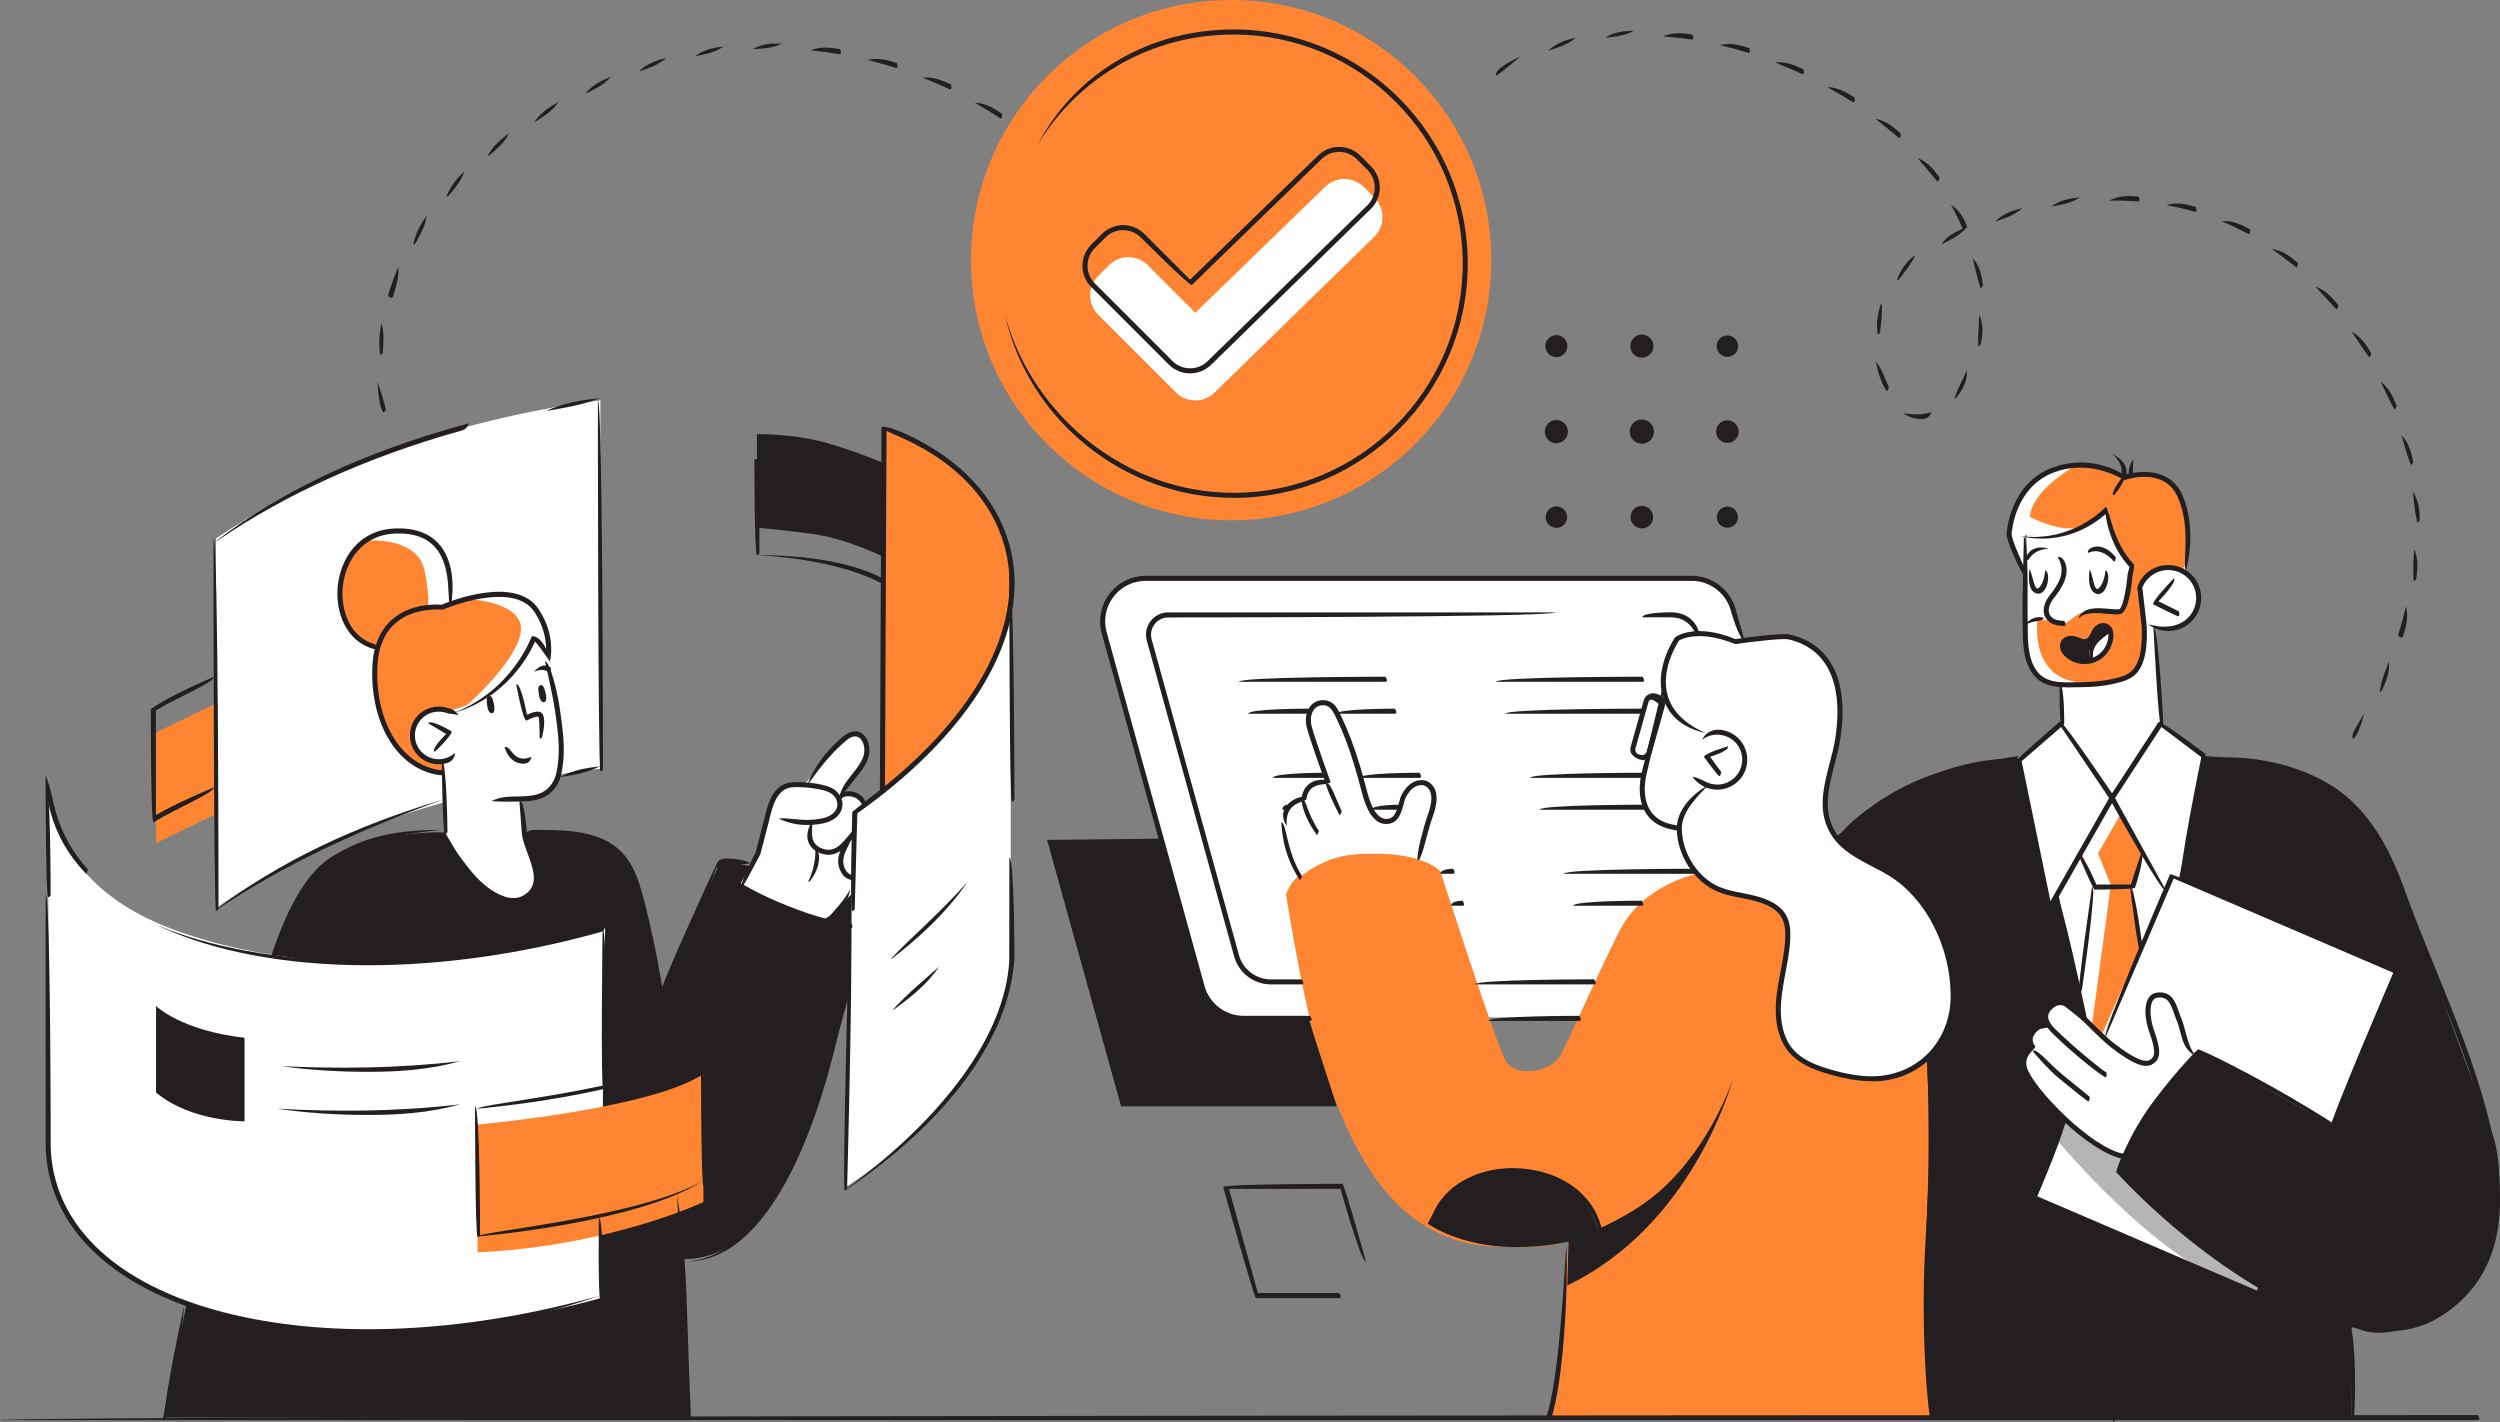 <?xml version="1.0" encoding="UTF-8"?>
<svg id="Layer_1" data-name="Layer 1" xmlns="http://www.w3.org/2000/svg" viewBox="0 0 531.54 302.39">
  <rect x="0" y="0" width="531.54" height="302.39" fill="#808080" stroke="none"/>
  <defs>
    <style>
      .cls-1 {
        fill: #fff;
      }

      .cls-2 {
        fill: #231f20;
      }

      .cls-3 {
        fill: #ff8533;
      }

      .cls-4 {
        fill: #b5b5b5;
      }
    </style>
  </defs>
  <path class="cls-1" d="M465.11,115.29s-1.65,6.04.23,7.02c0,0,2.36,2.76,2.14,4.6-.21,1.84-.25,4.37-2.37,5.22-2.12.85-4.49,2.24-7.1.75l.6,5.06,1.09,16.05,10.24,7.78-4.79,25.54-5.75,21.53s-7.46,9.77-7.78,10.11c-.32.35-8.48,4.67-8.48,4.67,0,0-14.75-16.59-15.35-17.54-.6-.95-4.84-13.31-4.84-13.74s6.28-30.7,6.28-30.7l7.11-6.12s1.83-1.22,2.08-2.62c.25-1.4,0-7.31,0-7.31,0,0-3.65.19-5.82-2.45-2.17-2.64-2.13-10.16-2.13-10.16l.46-19.29,6.85-.06,4.84-1.62,3.79-2.38,1.11-.96,3-1.81,8.34,1.81,6.22,6.6Z"/>
  <g>
    <path class="cls-3" d="M438.86,145.63s12.53.58,15.24-2.52c2.71-3.1,1.95-10.65,1.49-12.6-.46-1.95-.53-5.96-.53-5.96,0,0,3.28-6.2,9.13-3.44,0,0,1.73-6.57.46-12.08-1.27-5.51-5.22-9.73-12.66-7.34-.54-.22-5.26-3.12-11.71-2.68-6.46.44-13.14,7.97-13.11,14.74,0,0,3.24,8.09,3.19,7.89-.05-.2.24-7.98.24-7.98,0,0,4.09.97,8.26-.23,4.16-1.2,9.34-5.28,9.34-5.28,0,0,.53,8.76,5.23,12.22,0,0-.52,1.62-.56,1.95-.04.34-.31,7.03-1.9,7.58-1.6.54-6.78-.69-8.97.61-2.19,1.31-2.51,2.41-4.02,1.99-1.51-.41-2.9-.71-4.52-.85-1.63-.14-2.91.91-2.91.91,0,0-1.25,13.71,8.31,13.07Z"/>
    <path class="cls-2" d="M390.4,178.04s16.71-17.26,38.85-16.76l6.47,31.81,1.86-3.27,5.57,26.7,3.96,3.96,14.76-34.4,1.44.62,5.31-25.95s12.96.59,22.18,4.34c9.22,3.76,15.42,10.44,22.39,30.2,6.97,19.75,14.28,39.38,16.83,46.15,2.55,6.77,3,29.93-10.96,37.68-13.96,7.75-19.09,2.51-19.09,2.51v19.77h-89.45l-20.12-123.36Z"/>
    <path class="cls-1" d="M45.93,114.51v78.58s17.8-13.36,44.15-21.25c26.35-7.88,37.57-8.38,37.57-8.38v-78.33s-20.25,2.14-43,10.1c-22.75,7.95-38.72,19.27-38.72,19.27Z"/>
    <path class="cls-2" d="M180.93,196.75s-17.9-1.96-28.27-12.44l-12.25,26.44s-3.66-17.25-4.61-21.44c-.95-4.19-1.07-12.47-23.86-12.33h-17.97s-21.44-.81-28.74,11.25c-7.3,12.05-7.6,18.16-7.6,18.16l-17.94,70.76-4.98,24.25h111.67l-1.21-33.73s9.14.87,15.95-8.35c6.8-9.22,11.43-20.29,13.39-26.51,1.96-6.22,6.21-22.06,6.21-22.06l.21-14Z"/>
    <polygon class="cls-1" points="370.32 136.08 368.03 128.33 364.33 124.24 360.7 123.02 242.59 123.02 239.39 123.99 235.48 127.89 234.26 131.5 235.2 136.08 255.43 209.23 256.95 212.67 259.55 215.12 262.34 216.52 336.07 216.26 383.22 188.59 370.32 136.08"/>
    <path class="cls-1" d="M360.7,134.25l-2.15-2.63-2.96-.89-107.6.02-2.77,1.43-1.03,3.19,19.15,68.98,1.96,2.59,3.86,1.81h71.94s37.24-27.6,37.24-27.91-17.63-46.6-17.63-46.6Z"/>
    <path class="cls-3" d="M360.83,185.76s-11.54,2.24-16.57,12.29c-5.03,10.04-10.5,22.7-12.48,26.31-1.98,3.61-9.42,4.83-11.57,1.28-2.15-3.55-13.96-40.38-13.96-40.38,0,0-3.81-4.49-17.4-3.69-13.59.81-15.41,8.68-15.41,8.68,0,0,4.36,28.04,8.74,39.26,4.38,11.22,12.7,35.61,37.03,35.55,0,0,10.43.49,14.28-1.21,0,0-1.92,31.73-4.18,37.55h81.21s-1.03-28.16-.99-36.71c.04-8.55,1.32-23.3.53-32.15-.79-8.85,0-16.02,0-16.02l-34.88-34.34-14.34,3.58Z"/>
    <g>
      <path class="cls-2" d="M330.91,75.93c1.29,0,2.34-1.05,2.34-2.34s-1.05-2.34-2.34-2.34-2.34,1.05-2.34,2.34,1.05,2.34,2.34,2.34Z"/>
      <path class="cls-2" d="M349.09,76.05c1.36,0,2.46-1.1,2.46-2.46s-1.1-2.46-2.46-2.46-2.46,1.1-2.46,2.46,1.1,2.46,2.46,2.46Z"/>
      <path class="cls-2" d="M367.27,75.87c1.26,0,2.28-1.02,2.28-2.28s-1.02-2.28-2.28-2.28-2.28,1.02-2.28,2.28,1.02,2.28,2.28,2.28Z"/>
      <path class="cls-2" d="M330.91,94.23c1.36,0,2.46-1.1,2.46-2.46s-1.1-2.46-2.46-2.46-2.46,1.1-2.46,2.46,1.1,2.46,2.46,2.46Z"/>
      <path class="cls-2" d="M349.09,94.35c1.43,0,2.58-1.16,2.58-2.58s-1.16-2.58-2.58-2.58-2.58,1.16-2.58,2.58,1.16,2.58,2.58,2.58Z"/>
      <path class="cls-2" d="M367.27,94.17c1.32,0,2.4-1.08,2.4-2.4s-1.08-2.4-2.4-2.4-2.4,1.07-2.4,2.4,1.07,2.4,2.4,2.4Z"/>
      <circle class="cls-2" cx="330.91" cy="109.95" r="2.28"/>
      <circle class="cls-2" cx="349.09" cy="109.95" r="2.4"/>
      <path class="cls-2" d="M367.27,112.19c1.24,0,2.24-1,2.24-2.24s-1-2.24-2.24-2.24-2.24,1-2.24,2.24,1,2.24,2.24,2.24Z"/>
    </g>
    <path class="cls-1" d="M301.49,182.06l2.63-8.7s2.13-5.75-.85-6.71c-2.98-.96-4.79,2.37-5.34,4.16-.56,1.79-1.25,4.78-4.89,3.26,0,0-1.99-1.41-3.45-7.59-1.46-6.18-4.98-14.02-4.98-14.02,0,0-1.46-3.96-4.31-2.9-2.86,1.07-2.18,4.51-1.31,7.13.87,2.61,3.09,9.76,3.09,9.76,0,0-4.6-.4-4.87,3.46,0,0-3.92,1.21-4.15,4.11-.23,2.9,1.08,8.13,1.86,9.75.78,1.61,1.46,2.77,1.46,2.77,0,0,4.44-4.07,10.95-4.83,6.51-.76,14.17.34,14.17.34Z"/>
    <path class="cls-1" d="M94.61,176.95l-.18-15.11s-4.66,1.48-6.74-4.35c-2.08-5.83,7.73-6.89,8.71-6.39,0,0,6.2-2.91,8.74-4.48,4.76-2.93,8.45-11.14,8.45-11.14l2.89,4.12,2.57,15.1s.87,10.04-1.41,12.44c-2.28,2.39-5.27,2.95-6.69,2.77l.53,7.08s1.8,5.79,2.06,6.78c.26.99,1.62,5.71-2.66,7-4.27,1.29-7.84-1.34-9.96-3.88-2.12-2.54-6.31-9.93-6.31-9.93Z"/>
    <path class="cls-1" d="M157.42,187.84l3.61-6.12s2.08-11,2.96-11.82c.88-.82,1.83-3.19,6.58-3.07,0,0,.9-.53,1.02-.69.12-.17,8.56-9.7,8.56-9.7,0,0,1.87-.75,3.34.44,1.46,1.19,1.07,3.54.31,4.85-.75,1.32-5.06,7.02-5.06,7.02,0,0,4.36.04,4.81,2l-1.8,1.89-.56,17.26s-4.25,5.17-6.35,5.55c0,0-13.68-3.95-17.42-7.62Z"/>
    <path class="cls-3" d="M116.14,139.49s1.57-5.46-2.84-10.64c-4.4-5.18-18.2-.18-18.2-.18,0,0,1.96-6.07-.94-10.86-2.9-4.79-9.21-6.64-14.91-3.78-5.7,2.86-7.81,10.21-6.68,15.25,1.12,5.04,4.59,8.09,7.81,8.23,0,0-1.58,6.22.28,13.42,1.86,7.2,6.39,12.88,13.79,13.4l-.03-2.49s-5.56.84-6.44-3.91c-.88-4.75,2.9-6.8,3.97-7,1.08-.19,3.66.18,3.66.18,0,0,3.42-.85,6.54-2.58,3.12-1.73,6.58-5.16,7.48-6.36.9-1.2,4.02-6.42,4.02-6.42,0,0,2.2,2.31,2.49,3.75Z"/>
    <path class="cls-1" d="M353.92,147.48s-.87-8.33,2.67-11.68c0,0,6.61-2.12,12.31.61,0,0,8.13-1.39,11.06-1.06,2.92.33,9.71,4.69,10.62,10.35.91,5.66.51,10.56-.41,14.16-.92,3.6-2.61,9.26-2,12.76.61,3.5,2.99,7.87,8.38,10.2,5.39,2.32,10.3,6.29,12.3,9.35,2,3.07,6.03,10.47,6.41,16.1.38,5.63-1.71,14.7-6.77,17.69-5.06,3-12.07,5.01-20.23,1.7-8.17-3.32-9.82-7.53-10-10.27-.18-2.74,2.45-16.38,1.97-19.36-.47-2.99-3.4-6.71-8.24-7.29-4.85-.58-12.25-2.3-13.6-8.7-1.34-6.4-1.83-9.78-1.83-9.78l-2.64-24.76Z"/>
    <path class="cls-1" d="M362.25,156.25s2.6-1.13,5.3-.07c2.69,1.06,4.04,5,3.04,7.38-1,2.38-3.65,4.36-7.11,3.55,0,0-6.1,4.08-6.43,8.5-.33.46-5.52.05-6.85-3.39-1.32-3.44-1.31-5.7-.96-7.39.35-1.69.56-3.83.56-3.83l-1.97-.41-.78-1.41,3.12-10.4,1.05-1.01,1.87.92.54-.84s3.93,7.6,8.62,8.39Z"/>
    <path class="cls-1" d="M181.75,172.64l-2.16,79.9s30.8-18.79,35.31-45.85v-77.32s2.35-10.72-4.44-21.57c-6.79-10.85-22.5-16.98-22.5-16.98l-.34,77.16-5.87,4.67Z"/>
    <path class="cls-1" d="M128.66,197.33l-1.01,78.69s-30.24,8.72-55.46,7c-25.22-1.72-42.4-8.02-51.72-17.14-9.32-9.13-10.07-19.56-10.07-19.56l-.18-81.55s-2.06,21.87,25.89,32.58c27.95,10.71,59.29,6.59,62.15,6.3,5.48-.56,30.38-6.31,30.38-6.31Z"/>
    <path class="cls-3" d="M101.54,239.09s36.89-3.28,48.02-10.75v27.23s-19.78,9.39-48.02,10.7v-27.18Z"/>
    <path class="cls-2" d="M157.42,187.84l2.15-3.65s-6.12-1.54-6.69-.35c-.57,1.19,4.54,4,4.54,4Z"/>
    <path class="cls-2" d="M180.93,190.22s-3.98,4.88-5.62,5.23c0,0,3.92,1.12,5.62,1.07v-6.3Z"/>
    <path class="cls-1" d="M495.57,239.13l13.75-32.7-47.44-20.35-29.42,68.51,47.02,20.52,1.3-1.49s-17.37-10.48-21.44-15.64c-4.07-5.16-8.97-9.02-8.97-9.02,0,0,2.59-7.46,8.49-14.92,5.9-7.46,9.16-10.51,9.16-10.51l27.56,15.61Z"/>
    <path class="cls-3" d="M455.71,182.02c-.25.19-2.3,6.22-2.3,6.22l1.57,13.43-8.2,18.56-3.63-3.71-1.29-6.16,3.35-21.57-3.09-7.31,6.67-11.81,6.92,12.36Z"/>
    <path class="cls-2" d="M444.43,140.53s-.23-2.92,1.43-4.31c1.66-1.39,2.92-1.65,2.92-1.65,0,0-.62-1.53-1.94-1.43-1.32.09-1.19,2.4-2.92,2.84-1.73.44-2.88-.81-4.17-.03-1.29.78-1.76.95-1.15,2,.61,1.05,1.83,2.59,3.63,2.72,1.8.13,2.2-.14,2.2-.14Z"/>
    <circle class="cls-3" cx="261.76" cy="55.31" r="55.31"/>
    <path class="cls-1" d="M244.05,56.4c-2.28-2.29-5.99-2.29-8.28,0l-2.26,2.26c-2.29,2.29-2.29,5.99,0,8.27l16.49,16.49c2.29,2.29,5.99,2.29,8.28,0l33.95-33.12c2.28-2.28,2.28-5.99,0-8.27l-2.26-2.26c-2.29-2.28-5.99-2.28-8.28,0l-27.55,26.73-10.09-10.1Z"/>
    <polygon class="cls-3" points="46.25 149.41 46.25 172.9 33.19 179.24 33.19 155.75 46.25 149.41"/>
    <path class="cls-2" d="M187.66,98.42v19.89s-7.52-3.73-14.55-4.73c-7.03-.99-12.17-1.38-12.17-1.38v-19.89s8.18-.18,15.62,2.1c7.45,2.28,11.11,4.01,11.11,4.01Z"/>
    <path class="cls-3" d="M187.95,90.81l-.34,77.16s11.98-8.35,17.95-17.85c5.97-9.5,8.99-17.91,9.33-20.76.34-2.85,1.16-13.64-3.5-19.96-4.65-6.32-6.6-10.35-23.44-18.6Z"/>
    <path class="cls-2" d="M368.44,229.36s-8.08,30.93-35.21,43.95l.26-9.45s11.93-3.95,19.48-10.68c11.06-9.85,15.47-23.82,15.47-23.82Z"/>
    <path class="cls-4" d="M447.9,231.07s-2.88.49-5.81,1.06l-4.51,10.5s16.41,19.89,32.4,28.33l9.48,4.14,1.3-1.49s-17.37-10.48-21.44-15.64c-4.07-5.16-8.97-9.02-8.97-9.02,0,0,1.45-4.17,4.64-9.39l-7.1-8.49Z"/>
    <path class="cls-1" d="M466.37,224.83s-1.96-4.56-2.5-6.33c-.54-1.76-1.7-7.05-4.2-6.78-2.51.27-3.46,2.71-2.78,5.22.68,2.51,2.85,8.28.34,8.82-2.51.54-6.5-2.07-9.32-4.56-2.82-2.49-9.87-8.02-9.87-8.02,0,0-2.25.84-2.79,2.06-.54,1.22.45,2.88.45,2.88,0,0-1.83-.58-2.84.64-1.01,1.22-1.42,3.35-.77,4.09,0,0-3.37,2.37-1.19,5.39,2.18,3.01,5.3,7.15,9.23,10.41,3.93,3.26,6.66,6.09,11.5,7.25,0,0,4.1-8.06,6.2-10.98,2.1-2.92,8.54-10.09,8.54-10.09Z"/>
    <polygon class="cls-2" points="246.88 178.31 255.43 209.23 256.95 212.67 260.59 215.64 262.34 216.52 278.17 216.47 284.22 235.22 238.36 235.22 222.63 178.58 246.88 178.31"/>
    <path class="cls-1" d="M90.27,121.33c1.53,7.63.41,7.94.41,7.94h3.15l1.3-.67c.21-.69,1.76-6.3-.96-10.79-2.9-4.79-9.21-6.64-14.91-3.78-.52.26-1,.57-1.46.9,2.03-.14,11.13-.28,12.47,6.4Z"/>
    <path class="cls-1" d="M99.67,127.37c2.36.18,11.4,1.22,11.1,6.58-.36,6.15-11.3,15.84-11.34,15.87.87-.35,1.81-.78,2.72-1.29,3.12-1.73,6.58-5.16,7.48-6.36.9-1.2,4.02-6.42,4.02-6.42,0,0,2.2,2.31,2.49,3.75,0,0,1.57-5.46-2.84-10.64-2.76-3.24-9.2-2.5-13.63-1.48Z"/>
    <path class="cls-1" d="M448.79,134.57s-6.34,2.33-4.11,5.72c0,0,1.79-.3,3.01-1.8,1.22-1.49,1.09-3.92,1.09-3.92Z"/>
    <path class="cls-1" d="M430.6,113.65s4.09.97,8.26-.23c1.04-.3,2.14-.78,3.21-1.33-3.89,1.25-10.49-2.19-10.49-2.19.44-5.52,8.71-10.33,9.78-10.93-.36,0-.72.02-1.09.04-6.46.44-13.14,7.97-13.11,14.74,0,0,3.24,8.09,3.19,7.89-.05-.2.24-7.98.24-7.98Z"/>
    <path class="cls-1" d="M444.68,145.09c-13.56.86-11.47-13.43-11.47-13.43,0,0-.61.09-1.44.24-.74.27-1.22.66-1.22.66,0,0-1.25,13.71,8.31,13.07,0,0,5.12.24,9.53-.41-.47-.2-1.62-.27-3.71-.13Z"/>
    <polygon class="cls-1" points="450.79 173.23 446.08 181.44 448.79 188.18 444.76 218.12 443.73 217.19 442.12 210.36 445.35 188.58 442.67 181.44 449.07 169.65 450.79 173.23"/>
    <path class="cls-2" d="M339.99,261.73s-3.75-13.47-17.99-12.81c-14.24.66-18.42,11.24-18.42,11.24,0,0,6.66,5,18.67,4.99,12.01,0,17.74-3.43,17.74-3.43Z"/>
    <g>
      <path class="cls-2" d="M157.41,188.85c.51-2.4,3.22-7.54,3.25-7.6l1.79-6.96c.07-.33.16-.69.24-1.03.59-2.33,1.39-4.92,3.45-6.22,1.14-.71,2.4-.74,3.67-.75,1.61.01,3.24.19,4.83.53.7.15,1.52.36,2.26.75,1.59.83,2.81,2.79,1.94,4.79-.45,1.06-1.42,1.9-2.72,2.38-1.45.54-3.14.63-4.29.66-2.24.05-4.42-.43-6.28-1.4,2.12-.11,4,.33,5.96.33,1.36-.03,2.93-.12,4.24-.6,1.01-.37,1.77-1.03,2.11-1.8.6-1.4-.3-2.81-1.45-3.41-.63-.33-1.33-.51-1.99-.65-1.52-.32-3.07-.49-4.61-.51-1.19-.04-2.2.02-3.09.59-1.72,1.08-2.44,3.44-2.98,5.57-.09.34-.16.68-.24,1.02l-1.84,7.09c-.16.33-2.81,5.34-3.78,6.95-.1.17-.28.26-.46.26Z"/>
      <path class="cls-2" d="M181.37,187.15c-1.5-.16-2.45-1.05-2.97-2.72-.34-1.09-.23-2.38.32-3.64.6-1.4,1.41-2.48,2.44-3.67-.15,1.81-.9,2.81-1.45,4.09-.44,1.03-.54,2.05-.28,2.9.39,1.25,1.01,1.86,2,1.97.44.87.21,1.07-.06,1.07Z"/>
      <path class="cls-2" d="M178.37,169.61c.57-2.17,1.59-3.46,2.61-4.75,1.84-2.3,3.27-4.09,2.65-6.48-.25-.99-.99-2.05-2.2-1.77-.63.14-1.18.54-1.83,1.1-3.22,2.76-5.86,6.27-8.01,9.34,1.31-3.74,3.99-7.32,7.31-10.16.66-.57,1.4-1.12,2.29-1.32,1.83-.44,3.07.97,3.48,2.54.75,2.91-.99,5.1-2.53,7.02-1.34,1.68-2.35,2.97-3.35,4.27-.11.14-.26.21-.43.21Z"/>
      <path class="cls-2" d="M183.64,171.55c-.82-1.35-1.41-1.9-2.43-2.15-.66-.16-1.85-.29-2.49.64-.14-1.68,1.18-2.07,2.75-1.68,1.38.34,2.26,1.15,2.68,2.49-.4.69-.46.7-.51.7Z"/>
      <path class="cls-2" d="M176.24,181.75c-1.45,0-3.29-.69-4.14-2.23-.54-.98-.87-2.65.64-5.02-.07,2.1-.28,3.46.3,4.5.64,1.16,2.06,1.67,3.19,1.67,1.14,0,2.11-.75,2.73-1.37.56-.56.96-1.05,1.4-1.58.27-.32.54-.66.87-1.03.49,1.07.22,1.4-.03,1.71-.45.54-.88,1.06-1.47,1.65-.76.76-1.97,1.67-3.44,1.68h-.04Z"/>
      <path class="cls-2" d="M171.8,187.52c1.81-3.68,1.56-6.85,1.55-6.89,1.09.05,1.38,3.52-1.13,6.69-.11.13-.26.2-.42.2Z"/>
    </g>
    <path class="cls-2" d="M507.3,283.05c-18.81,0-43.71-19.04-57.34-33.81-.08-.63,2.9-8.45,7.97-15.17,5.33-7.08,9.36-10.95,9.4-10.98.87.03,27.56,12.9,44.51,27.15-16.5-12.48-40.88-24.57-44.03-26.12-.97.97-4.52,4.62-9.01,10.59-4.41,5.85-7.22,12.55-7.81,14.05,20.49,22.1,50.81,40.26,66.94,30.46,22.93-13.91,9.43-47.02-1.41-73.62-1.89-4.63-3.67-9.01-5.19-13.09-.16-.44-.34-.91-.52-1.44-2.19-6.08-6.25-17.4-15.88-23.27-6.8-4.15-16.38-6.52-26.28-6.52,10.1-1.08,19.88,1.36,26.84,5.6,9.95,6.07,14.1,17.62,16.33,23.83.19.52.36.99.52,1.43,1.51,4.06,3.29,8.43,5.17,13.06,11,26.98,24.68,60.56.97,74.95-3.32,2.02-7.1,2.91-11.17,2.91Z"/>
    <g>
      <path class="cls-2" d="M451.63,246.43c-7.54-1.16-20.37-14.58-21.7-19.12-.69-2.36.55-3.91,1.63-4.64-.76-1.27-.57-2.75.54-3.92.43-.46.89-.79,1.38-.98.86-.34,1.83-.21,2.87.38-1.29.51-1.92.41-2.48.62-.34.13-.68.37-.99.72-.89.94-.94,2.07-.12,3.01-.29.89-2.55,1.93-1.79,4.51,1.25,4.24,13.78,17.27,20.76,18.35.4.88.18,1.07-.08,1.07Z"/>
      <path class="cls-2" d="M447.62,229.06c-2.39-1.41-8.06-6.27-9.69-7.88-1.86-1.73-3.53-3.25-3.53-5.01,0-.88.41-1.7,1.22-2.45,2.72-2.52,5.31-.03,6.85,1.45.31.3.77.76,1.32,1.31,1.7,1.7,4.26,4.26,5.83,5.45,1.4,1.07,5.65,4.29,7.32,3.5,1.21-.57,1.58-1.67.09-5.84-1.07-3-1.17-5.8-.26-7.33.4-.67.98-1.08,1.69-1.19,3.26-.5,4.08,1.99,4.77,3.98.16.46.31.91.48,1.31.42.95.67,1.94.95,3,.45,1.73.92,3.52,2.14,5.13-2.2-1.13-2.7-3.03-3.18-4.86-.26-1.01-.51-1.97-.89-2.84-.19-.43-.35-.9-.52-1.39-.77-2.27-1.45-3.6-3.58-3.27-.4.06-.7.28-.94.68-.72,1.22-.58,3.8.35,6.42,1.32,3.72,1.64,6.09-.65,7.17-2.02.95-5.39-1.3-8.43-3.62-1.62-1.24-4.22-3.83-5.94-5.55-.54-.54-1-1-1.31-1.29-2.25-2.17-3.7-2.98-5.38-1.44-.59.54-.87,1.09-.87,1.66,0,1.28,1.46,2.62,2.52,3.6,2.25,2.19,7.9,7.03,9.91,8.3.07.9-.11.99-.29.99Z"/>
      <path class="cls-2" d="M443.98,234.16c-.34-.12-3.13-2.37-6.25-4.93-2.21-1.81-4.74-4.77-5.55-5.73.61-.95,3.7,2.83,6.23,4.9,3.12,2.55,5.91,4.81,5.91,4.81-.03.89-.18.95-.34.95Z"/>
    </g>
    <path class="cls-2" d="M180.93,197.29c-2.97,0-8.17-1.41-14.27-3.87-5.42-2.18-15.39-7.04-14.28-9.78.48-1.18,1.89-1.13,2.72-1.1,1.68.06,3.17.37,4.48.92-1.61.49-2.96.21-4.45.16-.85-.03-1.57-.02-1.75.43-.34.84,4.19,4.56,13.69,8.39,5.89,2.37,11.07,3.79,13.86,3.79.53.83.3,1.07,0,1.07Z"/>
    <g>
      <path class="cls-2" d="M301.36,182.88c.02-1.83.55-3.83,1.02-5.6.32-1.23.63-2.39.91-3.19.62-1.74,1.37-3.84.89-5.5-.19-.66-.62-1.21-1.15-1.47-.67-.33-1.59-.22-2.34.26-.65.42-1.21,1.08-1.77,2.08-.17.3-.31.85-.47,1.44-.41,1.58-.98,3.74-2.86,4.19-2.71.64-4.71-1.55-6.01-6.51-.53-2.05-1.02-3.83-1.5-5.44-1.24-4.12-2.49-7.44-3.96-10.45-.54-1.13-.9-1.88-1.56-2.37-.38-.27-.89-.42-1.4-.38-.78.05-1.39.37-1.81.95-.62.84-.81,2.21-.48,3.49.66,2.63,3.99,11.79,4.02,11.88-.65.7-2.44.26-3.76,1.15-.75.51-1.21,1.37-1.38,2.57-.51.46-2.19.6-3.27,1.88-.75.9-1.05,2.17-.87,3.77-1.28-1.79-.9-3.34.06-4.47,1.01-1.2,2.39-1.6,3.09-1.73.26-1.31.86-2.29,1.79-2.91,1.03-.69,2.25-.78,3.04-.72-.85-2.35-3.19-8.91-3.75-11.16-.4-1.6-.15-3.28.66-4.38.61-.84,1.52-1.32,2.62-1.39.77-.06,1.53.16,2.11.58.89.66,1.32,1.56,1.74,2.44,1.65,3.39,2.92,6.76,4.18,10.94.48,1.62.98,3.41,1.52,5.48,1.11,4.29,2.68,6.23,4.72,5.73,1.25-.3,1.7-2.03,2.07-3.41.18-.68.33-1.26.56-1.68.65-1.17,1.32-1.95,2.13-2.46,1.08-.69,2.38-.82,3.39-.33.8.39,1.43,1.17,1.71,2.13.58,2-.27,4.38-.89,6.11-.29.8-.59,1.94-.91,3.15-.5,1.9-1.02,3.87-1.57,5.02-.1.19-.29.3-.48.3Z"/>
      <path class="cls-2" d="M279.97,177.51c-3.3-4.56-3.27-7.65-3.27-7.78,1.07.05,1.06,2.93,3.71,6.94-.25.8-.35.84-.45.84Z"/>
      <path class="cls-2" d="M284.8,173.31c-2.71-5.25-2.94-6.72-2.95-6.78,1.07-.11,1.34,1.35,3.44,6.02-.34.74-.42.76-.49.76Z"/>
      <path class="cls-2" d="M276.37,187.09c-3.92-5.65-3.91-11.98-3.91-12.25,1.07.07,1.07,6.29,4.36,11.42-.25.8-.35.83-.45.83Z"/>
    </g>
    <g>
      <path class="cls-2" d="M443.2,141.2c-1.12,0-2.21-.31-3.18-.91-1.17-.72-1.94-1.75-2.02-2.67-.07-.81.22-1.5.81-1.95.75-.55,1.87-.63,2.92-.2,1.35.54,1.49.48,1.84.35.34-.13.5-.2,1.11-1.51.48-1.03,1.36-1.74,2.28-1.84.74-.06,1.42.23,1.92.87.53.68.63,1.88.27,3.19-.54,1.96-1.9,3.54-3.64,4.22-.76.3-1.53.44-2.3.44ZM440.37,136.27c-.36,0-.68.09-.92.27-.3.22-.42.55-.38.99.04.47.53,1.25,1.52,1.86.64.4,2.36,1.23,4.53.38,1.43-.56,2.55-1.87,3-3.51.3-1.09.17-1.92-.08-2.25-.27-.34-.55-.5-.95-.46-.54.06-1.1.54-1.42,1.23-.72,1.55-1.04,1.8-1.69,2.05-.65.26-1.04.29-2.64-.35-.32-.13-.65-.2-.95-.2Z"/>
      <path class="cls-2" d="M444.59,141.03c-1.53-4.4,2.03-6.45,4.06-6.98.07,1.09-4.54,2.35-3.53,6.31-.43.67-.48.67-.52.67Z"/>
    </g>
    <path class="cls-2" d="M433.33,126.24c-.93-.12-1.81-.71-1.93-2.94-.07-1.17.1-2.28.1-2.33.84,1.71.9,4.06,1.76,4.18,1.07-.66,1.49-2.71,1.59-3.88,1.04.45.73,3.59-.56,4.61-.29.23-.62.35-.96.35Z"/>
    <path class="cls-2" d="M446.04,126.33c-2.51-.41-1.82-4.81-1.73-5.31.8,1.72.8,4.08,1.66,4.23,1.08-.65,1.58-2.79,1.71-4.01,1.02.49.62,3.76-.72,4.76-.28.21-.6.32-.92.32Z"/>
    <path class="cls-2" d="M107.69,170.44c-1.01,0-2.1-.02-3.2-.1,1.82-.95,3.54-.96,4.97-.99,2.99-.05,5.28-.09,7.04-1.75.56-.53,1.02-1.18,1.34-1.88.44-.97.61-2.13.75-3.16.17-1.24.24-2.54.2-4-.07-2.48-.43-4.99-.78-7.42-.52-3.58-2.12-10.44-2.14-10.51,1.11.04,2.68,6.73,3.11,9.75.44,3.06.81,5.61.88,8.15.04,1.52-.02,2.88-.21,4.18-.15,1.1-.32,2.34-.83,3.46-.38.83-.93,1.6-1.58,2.22-2.06,1.94-4.67,1.99-7.2,2.03-1.12.02-1.72.03-2.35.03Z"/>
    <path class="cls-2" d="M103.95,148.02c.42-.12.72.02,1.04,1.54.36,1.69-.05,2.05-.43,2.08-.39.03-.84-.44-.98-1.67-.14-1.22-.18-1.8.36-1.96Z"/>
    <path class="cls-2" d="M114.87,145.71c.41-.14.73,0,1.1,1.5.41,1.68.02,2.05-.36,2.1-.38.05-.85-.42-1.03-1.63-.18-1.22-.24-1.79.3-1.97Z"/>
    <path class="cls-2" d="M116.84,142.97c-.91-.49-1.64-.82-3.33-.15,1.67-1.83,2.77-1.41,3.62-.84.05.9-.12.99-.3.99Z"/>
    <path class="cls-2" d="M93.28,162.5c-2.82,0-5.37-1.96-5.99-4.83-.35-1.6-.05-3.24.83-4.62.89-1.38,2.26-2.33,3.86-2.68,1.17-.25,2.37-.16,3.49.26.33.03,1.12.24,2.06,1.39-1.62-.28-2.18-.32-2.19-.32-1.13-.41-2.15-.5-3.14-.28-1.32.29-2.45,1.07-3.18,2.21-.73,1.14-.98,2.49-.69,3.81.6,2.73,3.31,4.46,6.02,3.87.9-.2,1.72-.63,2.39-1.26-.07,1.54-1.07,2.07-2.16,2.31-.44.1-.87.14-1.3.14Z"/>
    <path class="cls-2" d="M92.29,159.78c-.37-.93,2.58-3.72,2.58-3.72l-3.84-2.29c.55-.92,5,1.74,5,1.74.09.85-3.37,4.13-3.37,4.13-.1.1-.24.15-.37.15Z"/>
    <path class="cls-2" d="M109.14,192c-.71,0-1.46-.12-2.21-.37-2.9-.96-5.28-3.12-6.76-4.77-2.26-2.5-4.21-5.57-5.81-9.13,2.53,3.02,4.42,6,6.61,8.42,1.4,1.55,3.63,3.58,6.3,4.47,1.48.49,2.93.41,3.98-.21,3.47-2.03,2.23-5.4.92-8.96-.58-1.58-1.13-3.07-1.23-4.42,0,0-.02-.28-.53-7.09,1.07-.08,1.59,6.84,1.6,7,.09,1.21.61,2.63,1.17,4.14,1.27,3.46,2.86,7.77-1.38,10.26-.77.45-1.68.68-2.66.68Z"/>
    <path class="cls-2" d="M94.6,177.48c-.53-.53-.67-15.64-.67-15.64,1.07-.01,1.21,15.1,1.21,15.1-.53.54-.54.54-.54.54Z"/>
    <path class="cls-2" d="M146.37,301.94c-.84-7.06-1.04-13.56-1.25-19.84-.29-9.12-.59-18.56-1.18-28.12,1.66,9.51,1.96,18.95,2.25,28.08.2,6.28.41,12.78.71,19.32-.52.56-.53.56-.53.56Z"/>
    <path class="cls-2" d="M142.53,228.02c-1.8-13.54-3.78-25.22-6.59-36.17-.69-2.67-1.41-5.25-2.74-7.54-3.91-6.72-12.08-6.75-19.28-6.78-.83,0-1.65,0-2.45-.02.81-1.06,1.62-1.06,2.45-1.06,7.49.03,15.98.06,20.2,7.31,1.4,2.41,2.15,5.07,2.86,7.81,2.83,11.01,4.82,22.74,6.09,35.85-.5.59-.52.59-.53.59Z"/>
    <path class="cls-2" d="M114.75,157.03c-.1-2.47,0-4.41-.33-4.66-.3-.1-1.49.31-2.55.86-.78-.38-2.12-7.77-2.12-7.77,1.06-.19,2.28,6.5,2.28,6.5,1.04-.48,2.4-.94,3.06-.44,1.06.82.49,3.83.2,5.09-.06.25-.28.42-.53.42Z"/>
    <path class="cls-2" d="M58.33,203.55c-.45-.12-.6-.43-.51-.71,3.56-10.74,7.85-17.7,12.76-20.7,5.79-3.53,11.72-5.71,23.39-5.71-11.42,1.08-17.2,3.2-22.83,6.63-4.69,2.86-8.83,9.62-12.3,20.11-.08.22-.28.37-.51.37Z"/>
    <path class="cls-2" d="M34.7,301.94c1.18-8.97,2.85-16.98,4.46-24.45-.56,7.7-2.23,15.7-3.93,24.02-.05.25-.27.43-.53.43Z"/>
    <path class="cls-2" d="M78.24,301.94c.7-6.53,1.75-12.32,2.78-18.87.02,6.74-1.03,12.55-2.26,18.45-.05.25-.27.43-.53.43Z"/>
    <path class="cls-2" d="M93.96,164.86c-9.06-.86-15.26-10.53-14.8-22.98.17-4.51,1.62-7.96,4.31-10.26,4.03-3.44,9.43-3.13,10.41-3.04,1.63-.69,15.85-6.41,20.68.99,3.78,5.77,2.41,10.86,2.35,11.07-1.44-2.12-2.5-3.53-3.14-4.24-1.21,2.74-6.09,12.1-17.56,15.25,12.6-4.58,16.82-16.25,16.86-16.36.91-.19,2.13.78,3.04,2.66-.02-1.91-.47-4.77-2.45-7.8-4.53-6.93-19.34-.6-19.49-.54-.34.04-6.03-.59-10.01,2.82-2.45,2.1-3.77,5.29-3.93,9.48-.44,11.87,5.35,21.06,13.77,21.87.46.86.22,1.07-.05,1.07Z"/>
    <path class="cls-2" d="M391.25,178.58c.55-2.07,1.42-2.89,2.6-3.91,11.95-10.28,23.03-12,32.82-13.53.84-.13,1.67-.26,2.5-.39-.65,1.19-1.49,1.32-2.33,1.46-9.64,1.5-20.57,3.2-32.28,13.28-1.13.97-1.97,1.76-2.88,2.89-.11.13-.26.2-.42.2Z"/>
    <path class="cls-2" d="M435.72,193.63c-.52-.43-7-31.87-7-31.87.17-.51,9.27-8.39,9.27-8.39.79.11,11.06,15.31,11.06,15.31l9.91-15.19c.77-.13,9.99,6.83,9.99,6.83.2.53-5.11,26.49-5.11,26.49-1.05-.22,4.2-25.83,4.2-25.83l-8.49-6.41-9.86,15.12,10.97,19.89c-.94.52-11.61-18.82-11.61-18.82l-12.87,22.62c-.09.17-.28.27-.47.27ZM429.84,161.85l6.12,29.74,12.47-21.92-10.2-15.09-8.4,7.27Z"/>
    <path class="cls-2" d="M445.35,189.14c-.49-.33-3.48-7.49-3.48-7.49.99-.41,3.84,6.41,3.84,6.41h7.33s2.17-6.53,2.17-6.53c1.02.34-1.28,7.23-1.28,7.23-.51.37-8.58.38-8.58.38h0Z"/>
    <path class="cls-2" d="M459.42,154.32c-.54-.51-1.58-21.15-1.58-21.15,1.07-.05,2.11,20.59,2.11,20.59-.52.57-.53.57-.53.57Z"/>
    <path class="cls-2" d="M438.34,154.32c-.53-.55-.43-8.72-.43-8.72,1.07.01.97,8.19.97,8.19,0,.29-.24.53-.54.53Z"/>
    <path class="cls-2" d="M442.12,210.9c-.53-.62,2.69-22.38,2.69-22.38,1.06.16-2.16,21.92-2.16,21.92-.04.27-.27.46-.53.46Z"/>
    <path class="cls-2" d="M455.05,202.53c-.53-.47-2.16-13.88-2.16-13.88,1.06-.13,2.7,13.28,2.7,13.28-.49.6-.51.6-.53.6Z"/>
    <path class="cls-2" d="M443.16,217.06c-.53-.43-6.1-27.12-6.1-27.12,1.05-.22,6.62,26.48,6.62,26.48-.45.64-.49.65-.52.65Z"/>
    <path class="cls-2" d="M449.35,302.39c-.53-.53-.76-40.59-.76-40.59,1.07,0,1.29,40.04,1.29,40.04-.53.54-.54.54-.54.54Z"/>
    <path class="cls-2" d="M329.31,301.94c-.45-.12-.61-.43-.51-.71,2.45-7.33,3.6-26.31,4.21-36.51.46,10.31-.69,29.39-3.19,36.85-.08.22-.28.37-.51.37Z"/>
    <path class="cls-2" d="M111.28,162.37c-.61,0-1.17-.13-1.69-.4-1.77-.91-2.28-3.05-2.3-3.14,1.05-.22,1.47,1.51,2.8,2.19.78.4,1.77.36,2.93-.12-.35,1.31-1.07,1.47-1.74,1.47Z"/>
    <path class="cls-2" d="M439.69,146.14c-2.87,0-5.87-.34-7.72-3.17-1.9-2.89-1.91-6.66-1.92-9.98,0-.73,0-1.45-.03-2.14-.07-2.27.27-16.11.29-16.69,1.07.17.72,14.42.79,16.66.02.7.03,1.43.03,2.17,0,3.33.02,6.77,1.74,9.4,1.83,2.79,5.05,2.73,8.2,2.67.4,0,.8-.02,1.18-.02,2.66-.01,4.82-.23,6.8-.67,1.83-.41,3.73-.84,4.8-2.43,1.18-1.74,1.43-4.09,1.51-5.94.06-1.33.03-2.52-.09-3.63-.35-2.93-.86-7.47-.86-7.47.46-1.39,1.19-2.4,2.13-3.18,1.45-1.19,3.25-1.73,5.14-1.56,1.86.18,3.55,1.08,4.74,2.53,2.46,2.99,2.02,7.42-.96,9.88-2.54,2.08-6.12,2.14-8.73.15,2.86.84,5.9.78,8.04-.98,2.53-2.08,2.9-5.84.82-8.37-2.08-2.54-5.84-2.89-8.36-.82-.77.63-1.37,1.45-1.74,2.36.08.77.53,4.7.85,7.33.13,1.18.16,2.42.1,3.8-.09,1.99-.37,4.53-1.7,6.5-1.31,1.94-3.51,2.43-5.45,2.87-2.05.47-4.29.69-7.03.7-.39,0-.78,0-1.17.02-.46,0-.93.02-1.4.02Z"/>
    <path class="cls-2" d="M430.96,119.1c-.47-.79.8-3.47,4.63-2.48-3.23.27-4.13,2.15-4.14,2.17-.09.2-.28.31-.49.31Z"/>
    <path class="cls-2" d="M449.47,119.41c-2.91-3.39-5.41-1.89-5.52-1.83-.55-.93,2.83-3.02,5.94.96-.19.83-.31.87-.42.87Z"/>
    <path class="cls-2" d="M463.06,131.04c-.24-.06-5.27-2.55-5.27-2.55-.15-.86,4.43-5.54,4.43-5.54.76.75-3.29,4.9-3.29,4.9l4.37,2.16c.15.91-.04,1.02-.24,1.02Z"/>
    <path class="cls-2" d="M449.26,105.28c-.42-.87,2.22-4.15,2.22-4.15.84.67-1.8,3.95-1.8,3.95-.11.13-.26.2-.42.2Z"/>
    <path class="cls-2" d="M441.88,131.39c1.2-2.42,4.06-2.16,6.37-1.95.98.09,1.91.18,2.34.07.62-.16,1.46-3.67,1.77-7.36l.4-1.6c-3.77-4.1-4.8-9.04-5.09-11.24-2.24,2-8.81,6.84-18.18,4.66,11.2,1.51,18.14-6.11,18.21-6.18.94.41,1.22,7.18,6.03,12.24.13.5-.32,2.3-.32,2.3-.18,2.26-.82,7.77-2.55,8.22-.61.16-1.55.07-2.71-.03-1.99-.18-4.69-.43-5.9.73-.11.1-.24.15-.37.15Z"/>
    <path class="cls-2" d="M430.6,132.84c1.71-2.27,3.84-1.52,3.93-1.49-.38,1-2.1.41-3.64,1.4-.09.06-.19.09-.29.09Z"/>
    <path class="cls-2" d="M526.83,301.94H0c0-1.07,526.83-1.07,526.83-1.07.54.83.3,1.07,0,1.07Z"/>
    <path class="cls-2" d="M365.1,167.89c-.75,0-1.51-.13-2.25-.41-1.23-.47-2.27-1.28-3.01-2.36,1.5.29,2.37.97,3.39,1.35,2.74,1.04,5.81-.35,6.85-3.09.5-1.33.46-2.77-.13-4.06-.58-1.29-1.64-2.28-2.97-2.78-1.73-.66-3.64-.37-5.11.75,1.11-2.2,3.41-2.54,5.49-1.75,1.6.6,2.86,1.79,3.57,3.34.7,1.56.76,3.29.16,4.89-.97,2.55-3.41,4.13-5.99,4.13Z"/>
    <path class="cls-2" d="M365.55,165.03c-.43-.22-3.28-4.12-3.28-4.12.28-.83,5.13-2.23,5.13-2.23.3,1.03-3.81,2.22-3.81,2.22l2.39,3.28c-.21.82-.32.85-.43.85Z"/>
    <path class="cls-2" d="M410.52,301.94c-.55-.67-2.37-19.59-1.03-39.76.63-9.49.72-21.86.27-37.81,1.52,15.95,1.44,28.36.8,37.88-1.34,20.07.48,38.91.5,39.09-.5.59-.52.59-.54.59Z"/>
    <path class="cls-2" d="M357,176.61c-3.23-.3-5.54-1.49-6.92-3.53-2.52-3.74-1-8.92-.94-9.14l4.22-17.25c1.04.25-3.19,17.53-3.19,17.53-.02.07-1.44,4.95.8,8.26,1.19,1.77,3.24,2.79,6.08,3.06.46.86.22,1.07-.05,1.07Z"/>
    <path class="cls-2" d="M349.13,161.62c-2.08-.51-2.74-1.67-2.43-2.79l2.78-9.9c.32-1.12,1.48-1.77,2.6-1.46.94.26,1.39.62,1.67,1.11.28.49.35,1.07.2,1.61l-2.78,9.9c-.26.93-1.11,1.54-2.04,1.54ZM348.85,160.51c.52.15,1.12-.16,1.28-.72l2.78-9.9c-1.66-1.55-2.24-1.22-2.4-.67l-2.78,9.9c-.15.55.17,1.12.72,1.28l.4.11Z"/>
    <path class="cls-2" d="M398.09,229.89c-2.91,0-6.01-.53-9.71-1.65-2.73-.83-5.8-1.99-7.9-4.39-2.55-2.92-3.44-7.31-2.64-13.04.2-1.41.47-2.84.73-4.21.44-2.36.91-4.8,1-7.22.05-1.32,0-3-.8-4.36-1.38-2.33-4.59-3.26-6.88-3.76-.54-.12-1.09-.23-1.63-.33-1.65-.32-3.36-.66-4.97-1.31-4.97-2.03-8.67-7.63-8.78-13.32-.09-4.13,3.41-7.56,6.72-9.4-2.51,2.63-5.72,5.73-5.65,9.38.11,5.28,3.53,10.48,8.12,12.35,1.51.62,3.16.94,4.77,1.25.55.11,1.1.22,1.65.34,2.49.54,5.98,1.57,7.58,4.27.94,1.6,1,3.48.94,4.95-.09,2.5-.56,4.98-1.02,7.38-.26,1.36-.53,2.77-.72,4.16-.75,5.41.05,9.51,2.39,12.19,1.92,2.19,4.82,3.29,7.41,4.07,3.6,1.09,6.59,1.6,9.4,1.6,9.62-.09,16.69-7.48,16.64-17.2-.05-10.36-5.24-20.54-12.91-25.33-1.18-.74-2.48-1.41-3.73-2.06-3.17-1.65-6.45-3.36-8.5-6.38-3.37-4.95-1.94-10.41-.56-15.7.5-1.91.97-3.71,1.22-5.49,2.25-15.71-5.35-19.74-10.08-20.75-1.19-.25-7.36.47-11.2,1.02-7.61-3.08-11.44-1.09-12-.75-.49.75-3.92,6.25-2.42,11.63.95,3.38,3.66,6.08,8.06,8.02-5.15-1.09-8.06-4.03-9.1-7.73-1.74-6.24,2.45-12.35,2.63-12.61.3-.25,4.39-3.08,12.82.37,1.51-.21,9.71-1.36,11.44-.99,5.09,1.09,13.29,5.38,10.92,21.96-.27,1.84-.76,3.76-1.25,5.61-1.32,5.05-2.68,10.27.41,14.82,1.89,2.79,4.91,4.36,8.11,6.02,1.27.66,2.58,1.35,3.8,2.11,7.97,4.97,13.36,15.52,13.41,26.24.05,10.32-7.46,18.18-17.49,18.27h-.22Z"/>
    <path class="cls-2" d="M278.54,217.06h-14.12c-4.34,0-8.19-2.92-9.34-7.11l-20.82-75.24c-.82-2.94-.22-6.02,1.63-8.45,1.85-2.43,4.66-3.83,7.72-3.83h116.09c4.34,0,8.18,2.92,9.34,7.11l1.8,6.4c-1.03.29-2.84-6.11-2.84-6.11-1.03-3.73-4.44-6.33-8.31-6.33h-116.09c-2.71,0-5.22,1.24-6.86,3.4-1.65,2.16-2.17,4.9-1.45,7.52l20.82,75.24c1.03,3.72,4.44,6.32,8.31,6.32h14.12c.53.84.3,1.08,0,1.08Z"/>
    <path class="cls-2" d="M335.79,217.06h-19.29c0-1.08,19.29-1.08,19.29-1.08.54.84.3,1.08,0,1.08Z"/>
    <path class="cls-2" d="M360.7,135.1c-1.11-2.55-2.96-3.84-5.46-3.84h-6.06c0-1.08,6.06-1.08,6.06-1.08,3.01,0,5.24,1.58,5.98,4.23-.42.67-.47.68-.52.68Z"/>
    <path class="cls-2" d="M276.79,209.3h-6.58c-3.63,0-6.84-2.44-7.81-5.94l-18.57-67.15c-.4-1.44-.11-2.95.79-4.14.91-1.19,2.28-1.87,3.78-1.87h82.25c0,1.08-82.25,1.08-82.25,1.08-1.16,0-2.22.53-2.92,1.45-.7.92-.93,2.09-.62,3.2l18.57,67.16c.84,3.03,3.63,5.15,6.77,5.15h6.58c.53.83.3,1.08,0,1.08Z"/>
    <path class="cls-2" d="M338.95,209.3h-25.28c0-1.08,25.28-1.08,25.28-1.08.54.83.3,1.08,0,1.08Z"/>
    <g>
      <path class="cls-2" d="M294.57,144.96h-31.15c0-1.08,31.15-1.08,31.15-1.08.53.84.3,1.08,0,1.08Z"/>
      <path class="cls-2" d="M296.57,151.75h-12.35c0-1.08,12.35-1.08,12.35-1.08.53.84.3,1.08,0,1.08Z"/>
      <path class="cls-2" d="M278.17,151.75h-12.76c0-1.08,12.76-1.08,12.76-1.08.53.84.3,1.08,0,1.08Z"/>
    </g>
    <g>
      <path class="cls-2" d="M349.24,144.96h-31.15c0-1.08,31.15-1.08,31.15-1.08.54.84.3,1.08,0,1.08Z"/>
      <path class="cls-2" d="M349.4,151.75h-29.31c0-1.08,29.31-1.08,29.31-1.08.53.84.3,1.08,0,1.08Z"/>
    </g>
    <g>
      <path class="cls-2" d="M301.82,165.38h-12.68c0-1.08,12.68-1.08,12.68-1.08.54.83.3,1.08,0,1.08Z"/>
      <path class="cls-2" d="M281.8,165.38h-11.13c0-1.08,11.13-1.08,11.13-1.08.54.83.3,1.08,0,1.08Z"/>
      <path class="cls-2" d="M297.7,172.16h-6.1c0-1.07,6.1-1.07,6.1-1.07.53.83.3,1.07,0,1.07Z"/>
      <path class="cls-2" d="M273.75,172.16h-1.08c0-1.07,1.08-1.07,1.08-1.07.53.83.3,1.07,0,1.07Z"/>
    </g>
    <g>
      <path class="cls-2" d="M349.24,165.38h-23.9c0-1.08,23.9-1.08,23.9-1.08.54.83.3,1.08,0,1.08Z"/>
      <path class="cls-2" d="M349.8,172.16h-22.46c0-1.07,22.46-1.07,22.46-1.07.54.83.3,1.07,0,1.07Z"/>
    </g>
    <g>
      <path class="cls-2" d="M308.95,185.79h-2.7c0-1.08,2.7-1.08,2.7-1.08.53.83.3,1.08,0,1.08Z"/>
      <path class="cls-2" d="M310.96,192.58h-2.46c0-1.08,2.46-1.08,2.46-1.08.53.84.3,1.08,0,1.08Z"/>
    </g>
    <g>
      <path class="cls-2" d="M360.29,185.79h-27.82c0-1.08,27.82-1.08,27.82-1.08.53.83.3,1.08,0,1.08Z"/>
      <path class="cls-2" d="M349.06,192.58h-14.58c0-1.08,14.58-1.08,14.58-1.08.54.84.3,1.08,0,1.08Z"/>
    </g>
    <path class="cls-2" d="M79.68,138.04c-6.31-1.61-8.46-8.19-7.85-13.63.61-5.42,4.22-11.84,12.39-12.06,4.1-.11,7.23,1.07,9.28,3.51,3.99,4.76,2.44,12.54,2.37,12.87-1.03-.29.46-7.82-3.19-12.18-1.83-2.17-4.61-3.24-8.42-3.12-7.48.21-10.79,6.12-11.35,11.11-.56,5,1.36,11.03,6.92,12.46.32.89.11,1.06-.14,1.06Z"/>
    <path class="cls-2" d="M45.66,193.63c13.76-10.54,30.19-18.16,48.55-23.63-17.94,6.47-34.28,14.04-48.24,23.53-.1.06-.2.09-.3.09Z"/>
    <path class="cls-2" d="M119.04,165.25c2.92-1.58,5.58-1.96,8.55-2.32-2.82,1.42-5.47,1.8-8.46,2.31-.03,0-.06,0-.09,0Z"/>
    <path class="cls-2" d="M45.93,115.04c14.39-11.01,31.88-18.92,51.69-24.47.68-.19,1.37-.38,2.05-.56-.4,1.22-1.08,1.41-1.76,1.6-19.69,5.52-37.08,13.38-51.68,23.34-.09.06-.2.1-.3.1Z"/>
    <path class="cls-2" d="M116.13,87.38c3.74-1.76,7.63-2.33,11.46-2.77-3.69,1.51-7.56,2.08-11.37,2.77-.03,0-.06,0-.09,0Z"/>
    <path class="cls-2" d="M181.19,193.67c-.54-.55.02-21.05.02-21.05,2.18-1.81,4.07-3.21,5.87-4.63l.34-77.18c.75-.49,4.35,1.08,5.54,1.63,11.37,5.33,18.85,13.39,21.64,23.33,4.63,16.48-5.24,35.89-26.55,52.83-1.99,1.58-3.84,2.96-5.77,4.33l-.55,20.23c0,.29-.24.52-.53.52ZM188.49,91.63l-.33,75.5c20.42-16.51,29.85-35.22,25.4-51.07-2.7-9.63-9.98-17.46-21.06-22.64-.84-.39-2.89-1.3-4.01-1.79Z"/>
    <path class="cls-2" d="M179.58,253.08c-.54-.55,1.07-59.95,1.07-59.95,1.07.03-.54,59.43-.54,59.43,0,.29-.24.52-.53.52Z"/>
    <path class="cls-2" d="M179.58,253.08c21.16-15.53,34.03-32.91,35-48.69.03-.68.02-22.04.02-22.04,1.07,0,1.08,21.39,1.08,21.39-1.02,16.83-14.06,34.51-35.8,49.25-.1.06-.2.09-.3.09Z"/>
    <path class="cls-2" d="M215.14,170.42c-.54-.54-.55-48.23-.55-48.23,1.07,0,1.09,47.69,1.09,47.69,0,.3-.24.54-.53.54Z"/>
    <path class="cls-2" d="M127.65,276.56c-.53-.55-.32-17.64-.32-17.64,1.07.02.85,17.11.85,17.11,0,.29-.24.53-.54.53Z"/>
    <path class="cls-2" d="M128.23,231.52c-.54-.54-.11-34.19-.11-34.19,1.07.02.64,33.66.64,33.66,0,.3-.24.53-.53.53Z"/>
    <path class="cls-2" d="M78.21,205.23c-17.46,0-33.23-2.92-45.26-8.72,23.08,9.93,59.13,10.54,94.55.6l1-.29c.3,1.03-.71,1.32-.71,1.32-16.88,4.74-33.91,7.09-49.59,7.09Z"/>
    <path class="cls-2" d="M18.27,185.75c-3.79-3.97-6.15-8.22-7.45-12.81-.74-2.64-1.12-5.39-1.12-8.17,1.08,2.68,1.45,5.33,2.16,7.88,1.24,4.43,3.53,8.54,6.81,12.2-.15.85-.27.89-.4.89Z"/>
    <path class="cls-2" d="M78.22,227.89c-6.38,0-12.55-.4-18.45-1.2,11.86.53,24.62.52,38.09-1.07-6.66,1.87-13.26,2.27-19.64,2.27Z"/>
    <path class="cls-2" d="M78.22,237.06c-6.74,0-13.23-.45-19.43-1.34,12.12.66,25.21.71,39.07-.93-6.66,1.87-13.26,2.27-19.64,2.27Z"/>
    <path class="cls-2" d="M78.25,283.7c-9.46,0-18.47-.88-26.77-2.65-22.17-4.73-36.61-15.29-40.66-29.72-.67-2.39-1.04-4.87-1.11-7.38v-1.1s-.01-52.64-.01-52.64c1.07,0,1.08,53.72,1.08,53.72.07,2.41.43,4.81,1.08,7.11,3.93,14.03,18.08,24.31,39.85,28.95,21.89,4.67,48.81,3.07,75.8-4.5-16.65,5.79-33.57,8.2-49.25,8.2Z"/>
    <path class="cls-2" d="M10.23,190.76c-.53-.54-.53-25.03-.53-25.03,1.07,0,1.07,24.49,1.07,24.49,0,.3-.24.54-.54.54Z"/>
    <path class="cls-2" d="M45.93,193.63c-.54-.54-.54-79.12-.54-79.12,1.07,0,1.07,78.58,1.07,78.58,0,.3-.24.54-.53.54Z"/>
    <path class="cls-2" d="M127.65,164c-.53-.54-.53-78.87-.53-78.87,1.07,0,1.07,78.33,1.07,78.33,0,.3-.24.54-.54.54Z"/>
    <path class="cls-2" d="M189.43,203.85c4.11-4.41,10.61-9.89,16.3-16.37-4.95,7.26-11.49,12.78-15.98,16.26-.09.08-.21.11-.33.11Z"/>
    <path class="cls-2" d="M145.98,268.21c19.13-1.08,29.65-37.15,34.25-58.79-3.61,22.19-14.37,58.79-34.25,58.79Z"/>
    <path class="cls-2" d="M140.41,211.29c-.49-.76,11.93-27.58,11.93-27.58.98.45-11.44,27.27-11.44,27.27-.09.2-.28.31-.49.31Z"/>
    <path class="cls-2" d="M175.31,195.99c2.2-2.49,4.14-4.48,5.46-6.94-.48,3.14-2.54,5.27-5.19,6.86-.09.05-.18.07-.28.07Z"/>
    <path class="cls-2" d="M101.54,235.72c.29-1.1,33.58-3.92,47.77-11.75-13.87,8.88-47.39,11.72-47.73,11.75-.01,0-.03,0-.04,0Z"/>
    <path class="cls-2" d="M101.54,262.9c.29-1.1,33.58-3.92,47.77-11.75-13.87,8.88-47.39,11.72-47.73,11.75-.01,0-.03,0-.04,0Z"/>
    <path class="cls-2" d="M101.54,262.99c-.54-.54-.54-27.81-.54-27.81,1.07,0,1.07,27.27,1.07,27.27,0,.3-.24.54-.53.54Z"/>
    <path class="cls-2" d="M149.56,252.21c-.53-.54-.53-27.8-.53-27.8,1.07,0,1.07,27.27,1.07,27.27,0,.3-.24.54-.54.54Z"/>
    <path class="cls-2" d="M430.56,122.73c-.85-1.04-4.03-7.55-3.92-9.32.03-.44.76-10.78,9.92-14.06,7.65-2.73,13.85.8,15.11,1.61,1.53-.45,9.32-2.41,12.32,4.27,3.2,7.12.94,15.48.84,15.83-1.01-.37,1.22-8.64-1.82-15.39-2.91-6.48-10.9-3.73-11.25-3.61-.55-.11-6.97-4.52-14.84-1.7-8.5,3.04-9.19,12.7-9.21,13.11-.07,1.12,2.01,5.8,3.33,8.48-.32.76-.4.77-.48.77Z"/>
    <path class="cls-2" d="M32.59,174.8c-.53-.54-.53-24.03-.53-24.03,4.31-3.06,13.02-6.69,13.4-6.84.32,1.03-8.23,4.59-12.32,7.13v22.24c4.31-2.55,11.98-5.74,12.32-5.88.32,1.03-8.59,4.74-12.57,7.29-.09.06-.19.08-.29.08Z"/>
    <path class="cls-2" d="M160.93,118.05c-.54-.54-.54-20.42-.54-20.42,19.14.41,27.21,5.44,27.55,5.65-.66.85-8.62-4.09-26.48-5.09v19.32c0,.3-.24.54-.53.54Z"/>
    <path class="cls-2" d="M187.66,124.15c-.37-.14-8.5-5.18-26.75-6.11,18.63-.12,26.7,4.9,27.04,5.12.06.9-.11.99-.29.99Z"/>
    <path class="cls-2" d="M438.86,133.09c-1-.03-2.13-.14-3.01-.76-.74-.52-1.19-1.24-1.3-2.07-.16-1.12.3-2.49,1.23-3.66.83-1.05,1.67-2.19,2.18-3.5,1.02-2.6-.4-4.52-.46-4.61.93-.55,2.71,1.81,1.46,4.99-.56,1.44-1.46,2.67-2.34,3.78-.75.94-1.12,2-1,2.84.08.55.36.99.86,1.34.64.46,1.58.54,2.4.57.51.84.28,1.07-.02,1.07Z"/>
    <path class="cls-2" d="M262.27,105.85c-23.09,0-43.52-16.33-48.59-38.82,6,21.77,26,37.75,48.59,37.75,26.87,0,48.73-21.86,48.73-48.72s-21.86-48.72-48.73-48.72c-17.23,0-32.84,8.82-41.75,23.58,8.19-15.65,24.14-24.66,41.75-24.66,27.46,0,49.8,22.34,49.8,49.8s-22.34,49.8-49.8,49.8Z"/>
    <path class="cls-2" d="M253.03,79.39c-1.71,0-3.31-.67-4.52-1.87l-16.49-16.49c-1.21-1.2-1.87-2.8-1.87-4.51,0-1.71.66-3.32,1.87-4.52l2.26-2.26c1.21-1.21,2.81-1.88,4.52-1.88s3.31.67,4.52,1.88l9.72,9.72,27.17-26.36c1.2-1.2,2.81-1.87,4.51-1.87s3.31.66,4.52,1.87l2.26,2.26c2.49,2.49,2.49,6.54,0,9.03l-33.95,33.13c-1.2,1.2-2.81,1.87-4.52,1.87ZM238.8,48.93c-1.42,0-2.75.55-3.76,1.56l-2.26,2.26c-1,1.01-1.56,2.34-1.56,3.76,0,1.42.56,2.75,1.56,3.75l16.49,16.49c1.01,1,2.34,1.56,3.76,1.56s2.76-.55,3.76-1.56l33.95-33.12c2.06-2.07,2.06-5.44,0-7.51l-2.26-2.26c-1.01-1-2.34-1.56-3.76-1.56s-2.76.55-3.76,1.56l-27.56,26.74c-.76,0-10.85-10.11-10.85-10.11-1.01-1-2.34-1.56-3.76-1.56Z"/>
    <path class="cls-2" d="M81.55,87.75c-.55-.5-1.11-2.79-1.3-6.64,1.26,3.68,1.82,5.95,1.82,5.97-.43.66-.48.66-.52.66ZM80.84,75.45c-.39-2.64-.13-4.73.24-6.76.69,2.19.43,4.24.29,6.26-.02.28-.25.5-.53.5ZM83.07,63.31c-.44-.11-.6-.41-.51-.69.59-1.98,1.31-3.95,2.12-5.86.19,2.3-.51,4.23-1.09,6.17-.07.23-.28.38-.51.38ZM87.88,51.95c.52-2.59,1.63-4.36,2.83-6.08-.3,2.3-1.38,4.05-2.36,5.81-.1.18-.28.28-.47.28ZM94.92,41.83c.92-2.45,2.34-3.99,3.82-5.45-.7,2.21-2.11,3.72-3.41,5.26-.11.12-.25.19-.41.19ZM103.69,33.13c1.22-2.27,2.87-3.56,4.56-4.78-1.03,2.07-2.66,3.34-4.21,4.65-.1.09-.22.13-.35.13ZM113.66,25.87c1.42-2.07,3.22-3.14,5.05-4.15-1.29,1.95-3.07,3-4.77,4.07-.09.06-.19.08-.29.08ZM212.74,25.17c-1.91-1.2-3.67-2.29-5.51-3.35,2.41.14,4.19,1.25,5.82,2.37.04.9-.13.98-.3.98ZM124.46,19.87c1.64-1.93,3.54-2.78,5.43-3.57-1.46,1.77-3.35,2.61-5.2,3.51-.07.04-.15.05-.23.05ZM202.01,19.02c-2.06-.93-3.95-1.76-5.86-2.52,2.32-.23,4.24.61,6.09,1.5.16.91-.03,1.02-.23,1.02ZM135.88,15.15c1.81-1.72,3.82-2.33,5.78-2.86-1.66,1.56-3.64,2.16-5.6,2.83-.06.02-.12.03-.17.03ZM190.53,14.45c-2.11-.65-4.1-1.21-6.08-1.69,2.26-.55,4.27.02,6.24.64.27.9.06,1.05-.16,1.05ZM147.8,11.94c1.92-1.46,3.98-1.79,6.04-2.05-1.9,1.32-3.94,1.65-5.94,2.04-.03,0-.07,0-.1,0ZM178.53,11.52c-2.09-.35-4.14-.62-6.18-.82,2.16-.87,4.24-.59,6.27-.25.39.88.17,1.07-.09,1.07ZM160.06,10.43c2.04-1.18,4.15-1.21,6.19-1.16-2.04,1.03-4.12,1.06-6.16,1.16,0,0-.02,0-.03,0Z"/>
    <path class="cls-2" d="M500.23,157.03c-.42-.87.76-2.47,2.39-5.3-.74,3.43-1.91,5.02-1.96,5.08-.11.14-.27.22-.43.22ZM505.96,147.06c.4-2.61,1.22-4.51,1.96-6.4.25,2.31-.59,4.23-1.48,6.1-.09.19-.28.3-.48.3ZM510.46,135.55c-.44-.11-.6-.41-.51-.7.61-1.96,1.14-3.96,1.59-5.93.59,2.23.05,4.26-.57,6.25-.07.23-.28.38-.51.38ZM513.2,123.51c-.24-2.67-.02-4.72.1-6.72.94,2.09.73,4.18.43,6.25-.04.27-.27.46-.53.46ZM513.96,111.18c-.58-2.56-.73-4.61-.95-6.64,1.29,1.94,1.44,4.03,1.48,6.09-.53.55-.53.55-.53.55ZM512.59,98.91c-.93-2.42-1.43-4.43-2-6.38,1.61,1.68,2.12,3.71,2.52,5.74-.45.64-.49.65-.52.65ZM408.47,89.11c-1.33,0-2.62-.42-3.83-1.26,2.29.27,4.12.49,5.97-.25-.44,1.34-1.3,1.51-2.14,1.51ZM509.1,87.07c-1.22-2.2-2.05-4.1-2.96-5.96,1.89,1.42,2.73,3.34,3.46,5.23-.37.72-.44.73-.5.73ZM415.53,84.74c.8-2.39,1.84-4.13,2.69-6.03.09,2.43-1,4.24-2.27,5.83-.11.13-.26.2-.42.2ZM401.15,83.16c-1.33-2.08-1.96-4.18-2.3-6.36,1.38,1.91,1.98,3.9,2.78,5.59-.33.75-.41.77-.48.77ZM503.72,75.96c-1.46-1.99-2.57-3.73-3.74-5.46,2.08,1.14,3.19,2.91,4.21,4.65-.28.78-.37.81-.46.81ZM420.61,73.59c-.11-2.59.13-4.62.21-6.68.99,2.16.74,4.26.31,6.26-.06.25-.28.43-.53.43ZM399.2,71.09c-.34-2.71.11-4.78.8-6.74.35,2.24-.09,4.22-.27,6.25-.02.28-.26.49-.53.49ZM496.75,65.77c-1.71-1.81-3.07-3.37-4.45-4.82,2.18.74,3.56,2.31,4.87,3.95-.18.84-.3.87-.42.87ZM421.08,61.29c-.77-2.45-1.16-4.47-1.68-6.46,1.58,1.77,1.97,3.83,2.22,5.86-.49.6-.51.6-.53.6ZM403.34,59.6c.78-2.56,2.23-4.1,3.9-5.43-.91,2.11-2.31,3.58-3.46,5.2-.11.15-.27.23-.44.23ZM488.22,56.85c-1.9-1.48-3.52-2.75-5.18-3.9,2.3.3,3.95,1.59,5.53,2.96-.06.88-.21.94-.35.94ZM412.82,51.88c1.28-1.79,2.86-2.54,4.47-3.24-.72-1.72-1.56-3.44-2.49-5.1,1.89,1.17,2.74,2.92,3.48,4.68-1.54,1.81-3.41,2.68-5.21,3.6-.08.04-.16.06-.24.06ZM478.12,49.77c-2.03-1.05-3.88-1.94-5.77-2.73,2.34-.19,4.23.72,6.03,1.72.11.91-.07,1.01-.26,1.01ZM424.2,47.08c1.8-1.72,3.8-2.33,5.78-2.85-1.68,1.55-3.65,2.16-5.6,2.82-.06.02-.12.03-.17.03ZM466.72,45.04c-2.08-.59-4.08-1.06-6.11-1.42,2.25-.69,4.29-.21,6.25.37.3.9.08,1.05-.15,1.05ZM436.14,43.92c1.96-1.45,4.03-1.75,6.06-1.96-1.88,1.27-3.92,1.57-5.96,1.95-.03,0-.07,0-.1,0ZM454.59,42.84c-2.05-.16-4.14-.22-6.17-.18,2.05-1.11,4.16-1.04,6.21-.89.47.86.24,1.07-.04,1.07ZM411.95,38.61c-1.6-1.86-2.89-3.46-4.25-5.01,2.19.86,3.5,2.5,4.69,4.16-.22.82-.33.85-.44.85ZM403.78,29.36c-1.83-1.51-3.4-2.84-5.03-4.11,2.32.44,3.91,1.8,5.39,3.18-.08.87-.22.93-.36.93ZM394.05,21.77c-1.96-1.18-3.73-2.25-5.55-3.26,2.36.08,4.15,1.16,5.84,2.27.05.9-.12.99-.3.99ZM318.08,16.05c-.24-1.03,1.64-2.4,5.17-4.05-2.96,2.57-4.83,3.93-4.85,3.94-.1.07-.21.1-.32.1ZM383.25,15.77c-2.09-.93-3.99-1.75-5.87-2.49,2.29-.25,4.21.58,6.1,1.47.16.91-.03,1.03-.23,1.03ZM371.76,11.25c-2.13-.65-4.12-1.2-6.08-1.66,2.23-.57,4.25-.02,6.24.62.28.9.07,1.05-.16,1.05ZM329.22,10.74c1.77-1.69,3.79-2.26,5.84-2.71-1.77,1.49-3.76,2.04-5.66,2.68-.06.02-.12.03-.17.03ZM359.74,8.42c-2.11-.32-4.17-.54-6.18-.68,2.11-.94,4.19-.71,6.25-.39.41.88.18,1.07-.08,1.07ZM341.26,8.05c1.97-1.31,4.06-1.46,6.15-1.52-2.03,1.12-4.09,1.27-6.08,1.51-.02,0-.04,0-.07,0Z"/>
    <path class="cls-2" d="M451.58,101.35c-.42-.1-.59-.39-.52-.67.02-.08.48-2.06-1.93-4.12,3.65,1.71,3,4.29,2.97,4.39-.06.24-.28.4-.52.4Z"/>
    <path class="cls-2" d="M452.89,101.74c-.53-.66-.39-2.64.66-4.08,0,1.81-.12,3.56-.12,3.57-.02.28-.25.5-.54.5Z"/>
    <path class="cls-2" d="M480.13,275.64c-.21-.04-47.89-20.5-47.89-20.5-.28-.71,6.72-17.02,6.72-17.02.99.42-5.8,16.24-5.8,16.24l46.69,20.04.43-1c.98.43.34,1.92.34,1.92-.09.2-.29.32-.49.32Z"/>
    <path class="cls-2" d="M495.57,239.66c-.49-.75,13.28-32.84,13.28-32.84l-46.69-20.04-14.55,33.91c-.98-.42,13.78-34.82,13.78-34.82.7-.28,48.38,20.18,48.38,20.18.28.71-13.7,33.3-13.7,33.3-.09.2-.28.33-.49.33Z"/>
    <path class="cls-2" d="M499.98,301.94c.02-8.18-.53-20.16-.54-20.28,1.08.07,1.63,12.12,1.07,19.78-.02.28-.25.5-.53.5Z"/>
    <path class="cls-2" d="M284.73,276.01h-17.69c-.52-.39-6.97-23.63-6.97-23.63.52-.68,25.36-.68,25.36-.68.52.39,4.99,16.51,4.99,16.51-1.03.29-5.4-15.44-5.4-15.44h-23.72l6.15,22.16h17.28c.53.83.3,1.08,0,1.08Z"/>
    <path class="cls-2" d="M51.99,220.64v17.77s-11.3.13-18.81-6.11v-18.4s5.38,5.25,18.81,6.74Z"/>
    <path class="cls-2" d="M189.82,214.69c3.33-3.63,6.75-6.39,9.84-9.16-2.4,3.6-5.85,6.38-9.53,9.06-.1.07-.21.1-.32.1Z"/>
    <path class="cls-2" d="M339.99,261.76c-2.23-7.54-9.42-12.32-18.44-12.32-8.07,0-15.34,4.59-17.67,11.16,1.51-7.46,9.02-12.24,17.67-12.24,9.52,0,17.14,5.12,18.96,12.73-.44.66-.48.66-.52.66Z"/>
  </g>
</svg>